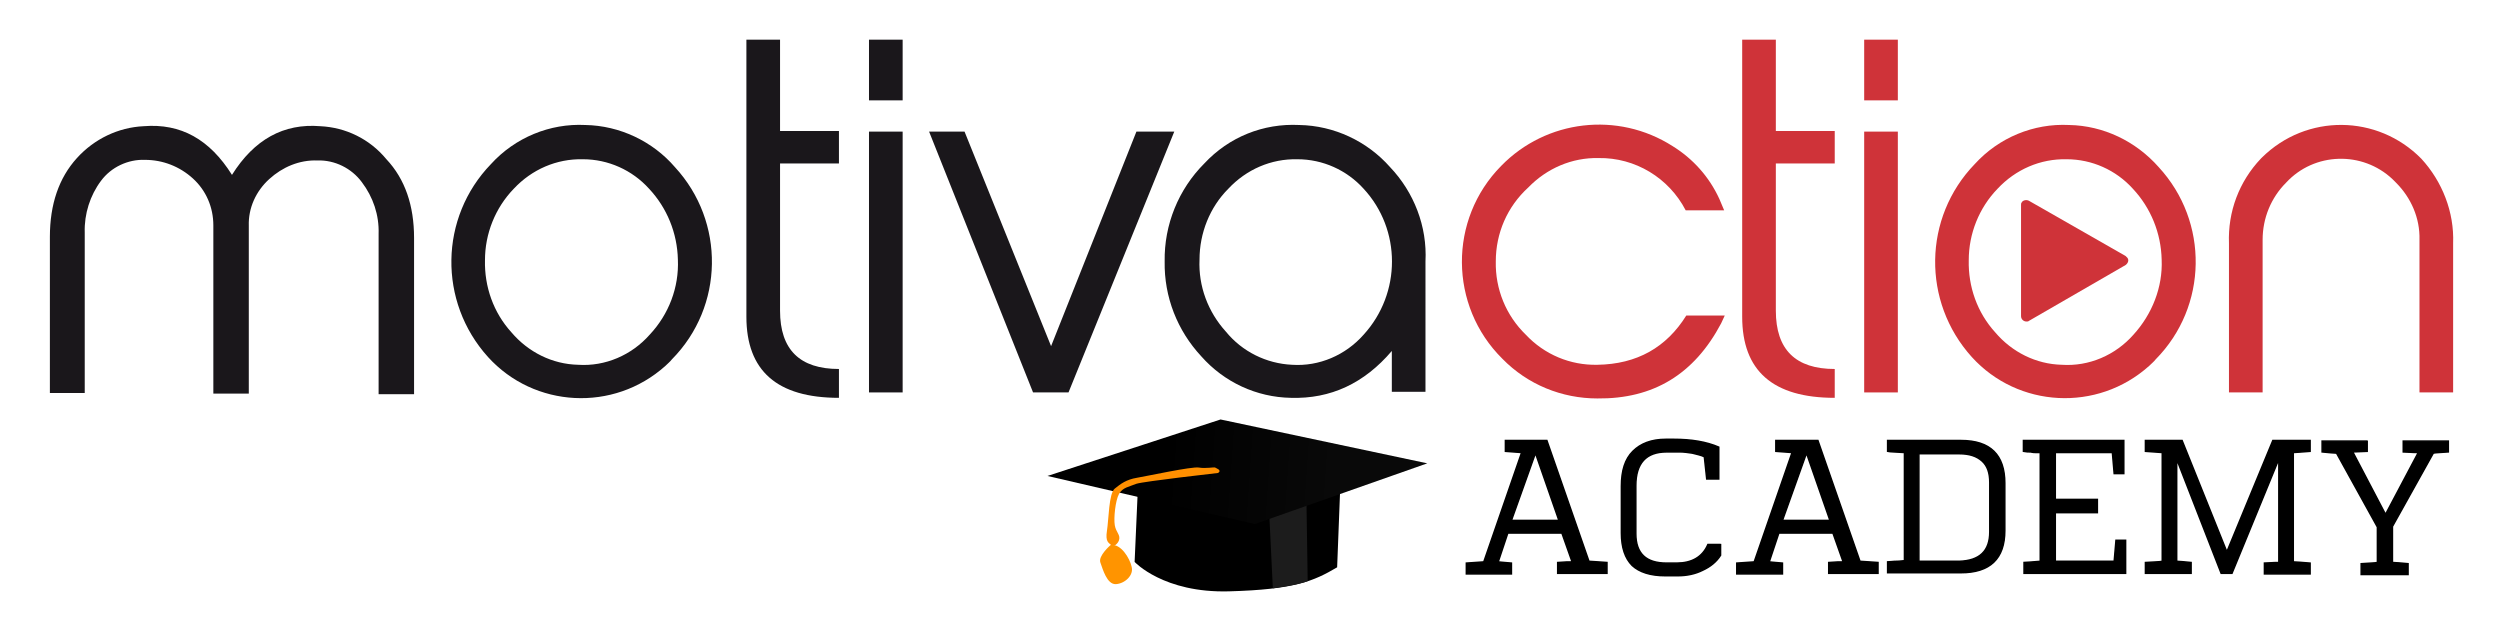 <?xml version="1.0" encoding="utf-8"?>
<!-- Generator: Adobe Illustrator 25.2.3, SVG Export Plug-In . SVG Version: 6.00 Build 0)  -->
<svg version="1.1" id="Capa_1" xmlns="http://www.w3.org/2000/svg" xmlns:xlink="http://www.w3.org/1999/xlink" x="0px" y="0px"
	 viewBox="0 0 416 104.4" style="enable-background:new 0 0 416 104.4;" xml:space="preserve">
<style type="text/css">
	.st0{fill:#1A171B;}
	.st1{fill:#CF3339;}
	.st2{enable-background:new    ;}
	.st3{stroke:#000000;stroke-width:0.25;stroke-miterlimit:10;}
	.st4{fill:#1C1C1C;}
	.st5{fill:url(#SVGID_1_);}
	.st6{fill:#FF8F00;}
	.st7{fill:#FF9400;}
</style>
<g>
	<rect x="144.6" y="6.6" class="st0" width="5.6" height="10.1"/>
	<rect x="310.2" y="6.6" class="st1" width="5.6" height="10.1"/>
	<g>
		<path class="st0" d="M53.3,21c-6.1-0.5-11,2.2-14.7,8.1c-3.7-5.9-8.5-8.6-14.7-8.1c-4.2,0.2-8.2,2.1-11.1,5.3
			c-3,3.3-4.5,7.7-4.5,13.1v26h5.8V38.7c-0.1-3.1,0.9-6.2,2.7-8.6c1.7-2.3,4.5-3.6,7.3-3.5c3,0,5.8,1.1,8,3.1s3.4,4.8,3.4,7.8v28
			h5.9V37.6c-0.1-3,1.2-5.8,3.4-7.8s5-3.2,8-3.1c2.9-0.1,5.7,1.3,7.4,3.6c1.9,2.5,2.9,5.5,2.8,8.6v26.7h5.9v-26
			c0-5.4-1.5-9.8-4.6-13.1C61.5,23.1,57.5,21.2,53.3,21z"/>
		<path class="st0" d="M97.4,20.8c-5.9-0.3-11.7,2.1-15.7,6.5c-8.6,8.9-8.8,22.9-0.5,32.1c7.7,8.5,20.9,9.2,29.5,1.5
			c0.4-0.4,0.8-0.7,1.1-1.1c8.7-8.8,8.9-22.9,0.5-32C108.6,23.5,103.1,20.9,97.4,20.8z M108.1,55.7c-3,3.4-7.4,5.3-11.9,5
			c-4.3-0.1-8.3-2.1-11.1-5.4c-3-3.3-4.5-7.6-4.4-12c0-4.4,1.7-8.7,4.8-11.9c3-3.2,7.1-5,11.5-4.9c4.2,0,8.2,1.8,11,4.9
			c3,3.2,4.7,7.4,4.8,11.8C113,47.8,111.3,52.3,108.1,55.7L108.1,55.7z"/>
		<path class="st0" d="M129.8,6.6h-5.6v46.1c0,9,5.1,13.5,15.4,13.5v-4.8c-6.5,0-9.8-3.2-9.8-9.7V27.2h9.8v-5.4h-9.8V6.6z"/>
		<rect x="144.6" y="21.9" class="st0" width="5.6" height="43.4"/>
		<polygon class="st0" points="189.1,21.9 174.9,57.6 160.5,21.9 154.6,21.9 171.9,65.3 177.8,65.3 195.4,21.9 		"/>
		<path class="st0" d="M216.2,20.8c-6-0.3-11.7,2-15.8,6.4c-4.3,4.3-6.7,10.2-6.6,16.3c-0.1,5.9,2.1,11.5,6.1,15.8
			c3.8,4.3,9.2,6.8,14.9,6.9c6.6,0.2,12.2-2.4,16.8-7.8v6.8h5.6V43.5c0.3-5.8-1.9-11.5-5.9-15.7C227.5,23.5,222,20.9,216.2,20.8z
			 M226.9,55.7c-3,3.4-7.4,5.3-11.9,5c-4.3-0.2-8.3-2.2-11-5.5c-3-3.3-4.6-7.6-4.4-12c0-4.4,1.7-8.7,4.8-11.8c3-3.2,7.1-5,11.5-4.9
			c4.2,0,8.2,1.8,11,4.9C233.2,38.2,233.2,48.8,226.9,55.7L226.9,55.7z"/>
		<path class="st1" d="M265.8,60.7c-4.5,0.1-8.8-1.7-11.9-5c-3.3-3.2-5.1-7.6-5-12.2c0-4.7,1.9-9.1,5.4-12.3c3.1-3.2,7.3-5,11.7-4.9
			c6.1-0.1,11.7,3.3,14.5,8.7h6.4l-0.8-1.9c-1.7-3.7-4.4-6.7-7.8-8.8c-9.1-5.8-21-4.4-28.5,3.3c-8.8,8.9-8.7,23.3,0.2,32.1
			c4.2,4.3,9.9,6.6,15.8,6.6c9.3,0.1,16.1-4,20.6-12.5l0.6-1.3h-6.4C277.3,57.8,272.4,60.6,265.8,60.7z"/>
		<path class="st1" d="M295.5,6.6h-5.6v46.1c0,9,5.1,13.5,15.4,13.5v-4.8c-6.5,0-9.8-3.2-9.8-9.7V27.2h9.8v-5.4h-9.8V6.6z"/>
		<rect x="310.2" y="21.9" class="st1" width="5.6" height="43.4"/>
		<path class="st1" d="M344.3,20.8c-5.9-0.3-11.7,2.1-15.7,6.5c-8.6,8.9-8.8,22.9-0.5,32.1c7.7,8.5,20.9,9.2,29.5,1.5
			c0.4-0.4,0.8-0.7,1.1-1.1c8.7-8.8,8.9-22.9,0.5-32C355.4,23.5,350,20.9,344.3,20.8z M355,55.7c-3,3.4-7.4,5.3-11.9,5
			c-4.3-0.1-8.3-2.1-11.1-5.4c-3-3.3-4.5-7.6-4.4-12c0-4.4,1.7-8.7,4.8-11.9c3-3.2,7.1-5,11.5-4.9c4.2,0,8.2,1.8,11,4.9
			c3,3.2,4.7,7.4,4.8,11.8C359.9,47.8,358.1,52.3,355,55.7z"/>
		<path class="st1" d="M402.6,65.3h5.6V40.5c0.2-5.2-1.8-10.3-5.3-14.1c-7.3-7.4-19.1-7.5-26.5-0.2c-0.1,0.1-0.1,0.1-0.2,0.2
			c-3.6,3.8-5.5,8.8-5.3,14.1v24.8h5.6V39.9c0-3.6,1.4-7,3.9-9.5c4.7-5.1,12.7-5.3,17.7-0.6c0.2,0.2,0.4,0.4,0.6,0.6
			c2.5,2.5,4,5.9,3.9,9.5L402.6,65.3L402.6,65.3z"/>
		<path class="st1" d="M337.6,33.4c-0.4-0.2-1-0.1-1.2,0.3c-0.1,0.1-0.1,0.3-0.1,0.4v18.5c0,0.5,0.4,0.9,0.9,0.9
			c0.2,0,0.3,0,0.4-0.1l16.1-9.3c0.4-0.3,0.6-0.8,0.3-1.2c-0.1-0.1-0.2-0.2-0.3-0.3L337.6,33.4z"/>
		<g class="st2">
			<path class="st3" d="M257.4,73.3l7,20.1c0.3,0,1.3,0.1,3,0.2v1.8h-8.2v-1.8c1.1-0.1,1.9-0.1,2.4-0.1l-1.7-4.8h-9l-1.6,4.8
				c0.1,0,0.8,0.1,2.2,0.2v1.8H244v-1.8c1.7-0.1,2.7-0.2,2.9-0.2l6.3-18.2l-2.7-0.2v-1.8H257.4z M255.5,75.4L255.5,75.4l-4,11.2h7.9
				L255.5,75.4z"/>
			<path class="st3" d="M286.3,90.5v1.9c-0.7,1.1-1.7,1.9-3,2.5c-1.2,0.6-2.6,0.9-4.1,0.9h-2.1c-2.5,0-4.3-0.6-5.5-1.7
				c-1.2-1.2-1.8-3-1.8-5.4v-7.8c0-2.6,0.6-4.5,1.9-5.8c1.3-1.3,3.1-2,5.5-2h1.3c2.9,0,5.4,0.4,7.5,1.3v5.3h-2l-0.4-3.7
				c-0.6-0.3-1.3-0.4-2-0.6c-0.7-0.1-1.4-0.2-1.9-0.2c-0.5,0-1.3,0-2.4,0c-3.4,0-5.1,1.9-5.1,5.6v8c0,3.3,1.7,4.9,5.1,4.9h1.7
				c2.5,0,4.3-1,5.2-3.1H286.3z"/>
			<path class="st3" d="M302.5,73.3l7,20.1c0.3,0,1.3,0.1,3,0.2v1.8h-8.2v-1.8c1.1-0.1,1.9-0.1,2.4-0.1l-1.7-4.8h-9l-1.6,4.8
				c0.1,0,0.8,0.1,2.2,0.2v1.8H289v-1.8c1.7-0.1,2.7-0.2,2.9-0.2l6.3-18.2l-2.7-0.2v-1.8H302.5z M300.6,75.4L300.6,75.4l-4,11.2h7.9
				L300.6,75.4z"/>
			<path class="st3" d="M314.1,73.3h12.2c4.9,0,7.3,2.4,7.3,7.1v7.9c0,4.7-2.5,7-7.3,7h-12.2v-1.8c0.4,0,0.9-0.1,1.5-0.1
				c0.6,0,1-0.1,1.3-0.1V75.3c-1.4-0.1-2.4-0.1-2.8-0.2V73.3z M331.1,88.5v-8.2c0-1.6-0.4-2.8-1.3-3.6c-0.9-0.8-2.1-1.2-3.8-1.2
				h-6.7v17.9h6.7C329.4,93.3,331.1,91.7,331.1,88.5z"/>
			<path class="st3" d="M353.4,73.3v5.5h-1.6l-0.3-3.5H342v7.8h7v2.2h-7v8.1h9.8l0.3-3.5h1.6v5.5h-16.9v-1.8c0.4,0,1.3-0.1,2.7-0.2
				V75.3c-0.1,0-0.3,0-0.6,0c-0.3,0-0.6,0-1-0.1c-0.4,0-0.7,0-1.2-0.1v-1.8H353.4z"/>
			<path class="st3" d="M384.4,73.3v1.8c-1.5,0.1-2.4,0.2-2.8,0.2v18.2c0.5,0,1.4,0.1,2.8,0.2v1.8h-7.6v-1.8c0.5,0,1.3-0.1,2.4-0.1
				V76.4l-7.8,19h-1.8l-7.4-19v17c0.4,0,1.3,0.1,2.4,0.2v1.8h-7.6v-1.8c1.5-0.1,2.4-0.1,2.8-0.2V75.3l-2.8-0.2v-1.8h6.1l7.4,18.4
				h0.1l7.6-18.4H384.4z"/>
			<path class="st3" d="M393.9,73.3v1.8l-2.4,0.1l5.4,10.3h0.1l5.4-10.2c-1.1,0-1.9-0.1-2.5-0.1v-1.8h7.5v1.8
				c-1.2,0.1-2.1,0.1-2.5,0.2l-6.8,12.2v6c0.5,0,1.4,0.1,2.6,0.2v1.8h-7.8v-1.8c1.3-0.1,2.2-0.1,2.7-0.2v-5.9l-6.8-12.3
				c-0.4,0-1.3-0.1-2.4-0.2v-1.8H393.9z"/>
		</g>
		<g>
			<path d="M189.3,82.2l-0.5,11.3c0,0,4.8,5.2,15.7,4.9s14.1-1.7,18-4l0.5-12.9L189.3,82.2z"/>
			<path class="st4" d="M211.2,85.4l0.6,12.5c0,0,4.4-0.6,5.8-1.2l-0.2-12.9L211.2,85.4z"/>
			
				<linearGradient id="SVGID_1_" gradientUnits="userSpaceOnUse" x1="161.603" y1="119.69" x2="138.372" y2="135.834" gradientTransform="matrix(0.858 -0.513 -0.513 -0.858 144.823 265.285)">
				<stop  offset="0" style="stop-color:#090909"/>
				<stop  offset="1" style="stop-color:#000000"/>
			</linearGradient>
			<polygon class="st5" points="174.3,79.2 208.8,87.2 237.5,77.1 203.1,69.8 			"/>
			<path class="st6" d="M202.7,78.7c0,0-12.4,1.4-13.6,1.8c-1.2,0.5-2.3,0.6-2.9,1.7c-0.6,1.1-0.9,4-0.7,5.2s1,1.6,0.7,2.5
				c-0.2,0.6-0.9,1.2-1.3,0.8s-1-0.5-0.7-2.4s0.3-6.2,1.3-7s1.9-1.5,3.7-1.8s9.1-1.9,10.3-1.7c1.1,0.2,2.5-0.1,2.7,0
				C202.3,77.9,203.4,78.2,202.7,78.7z"/>
			<path class="st7" d="M184.8,90.7c0,0-2.1,1.8-1.7,2.9c0.4,1.1,1.1,3.7,2.6,3.6s3-1.5,2.6-2.9C188,92.9,186.5,90.4,184.8,90.7z"/>
		</g>
	</g>
</g>
</svg>
